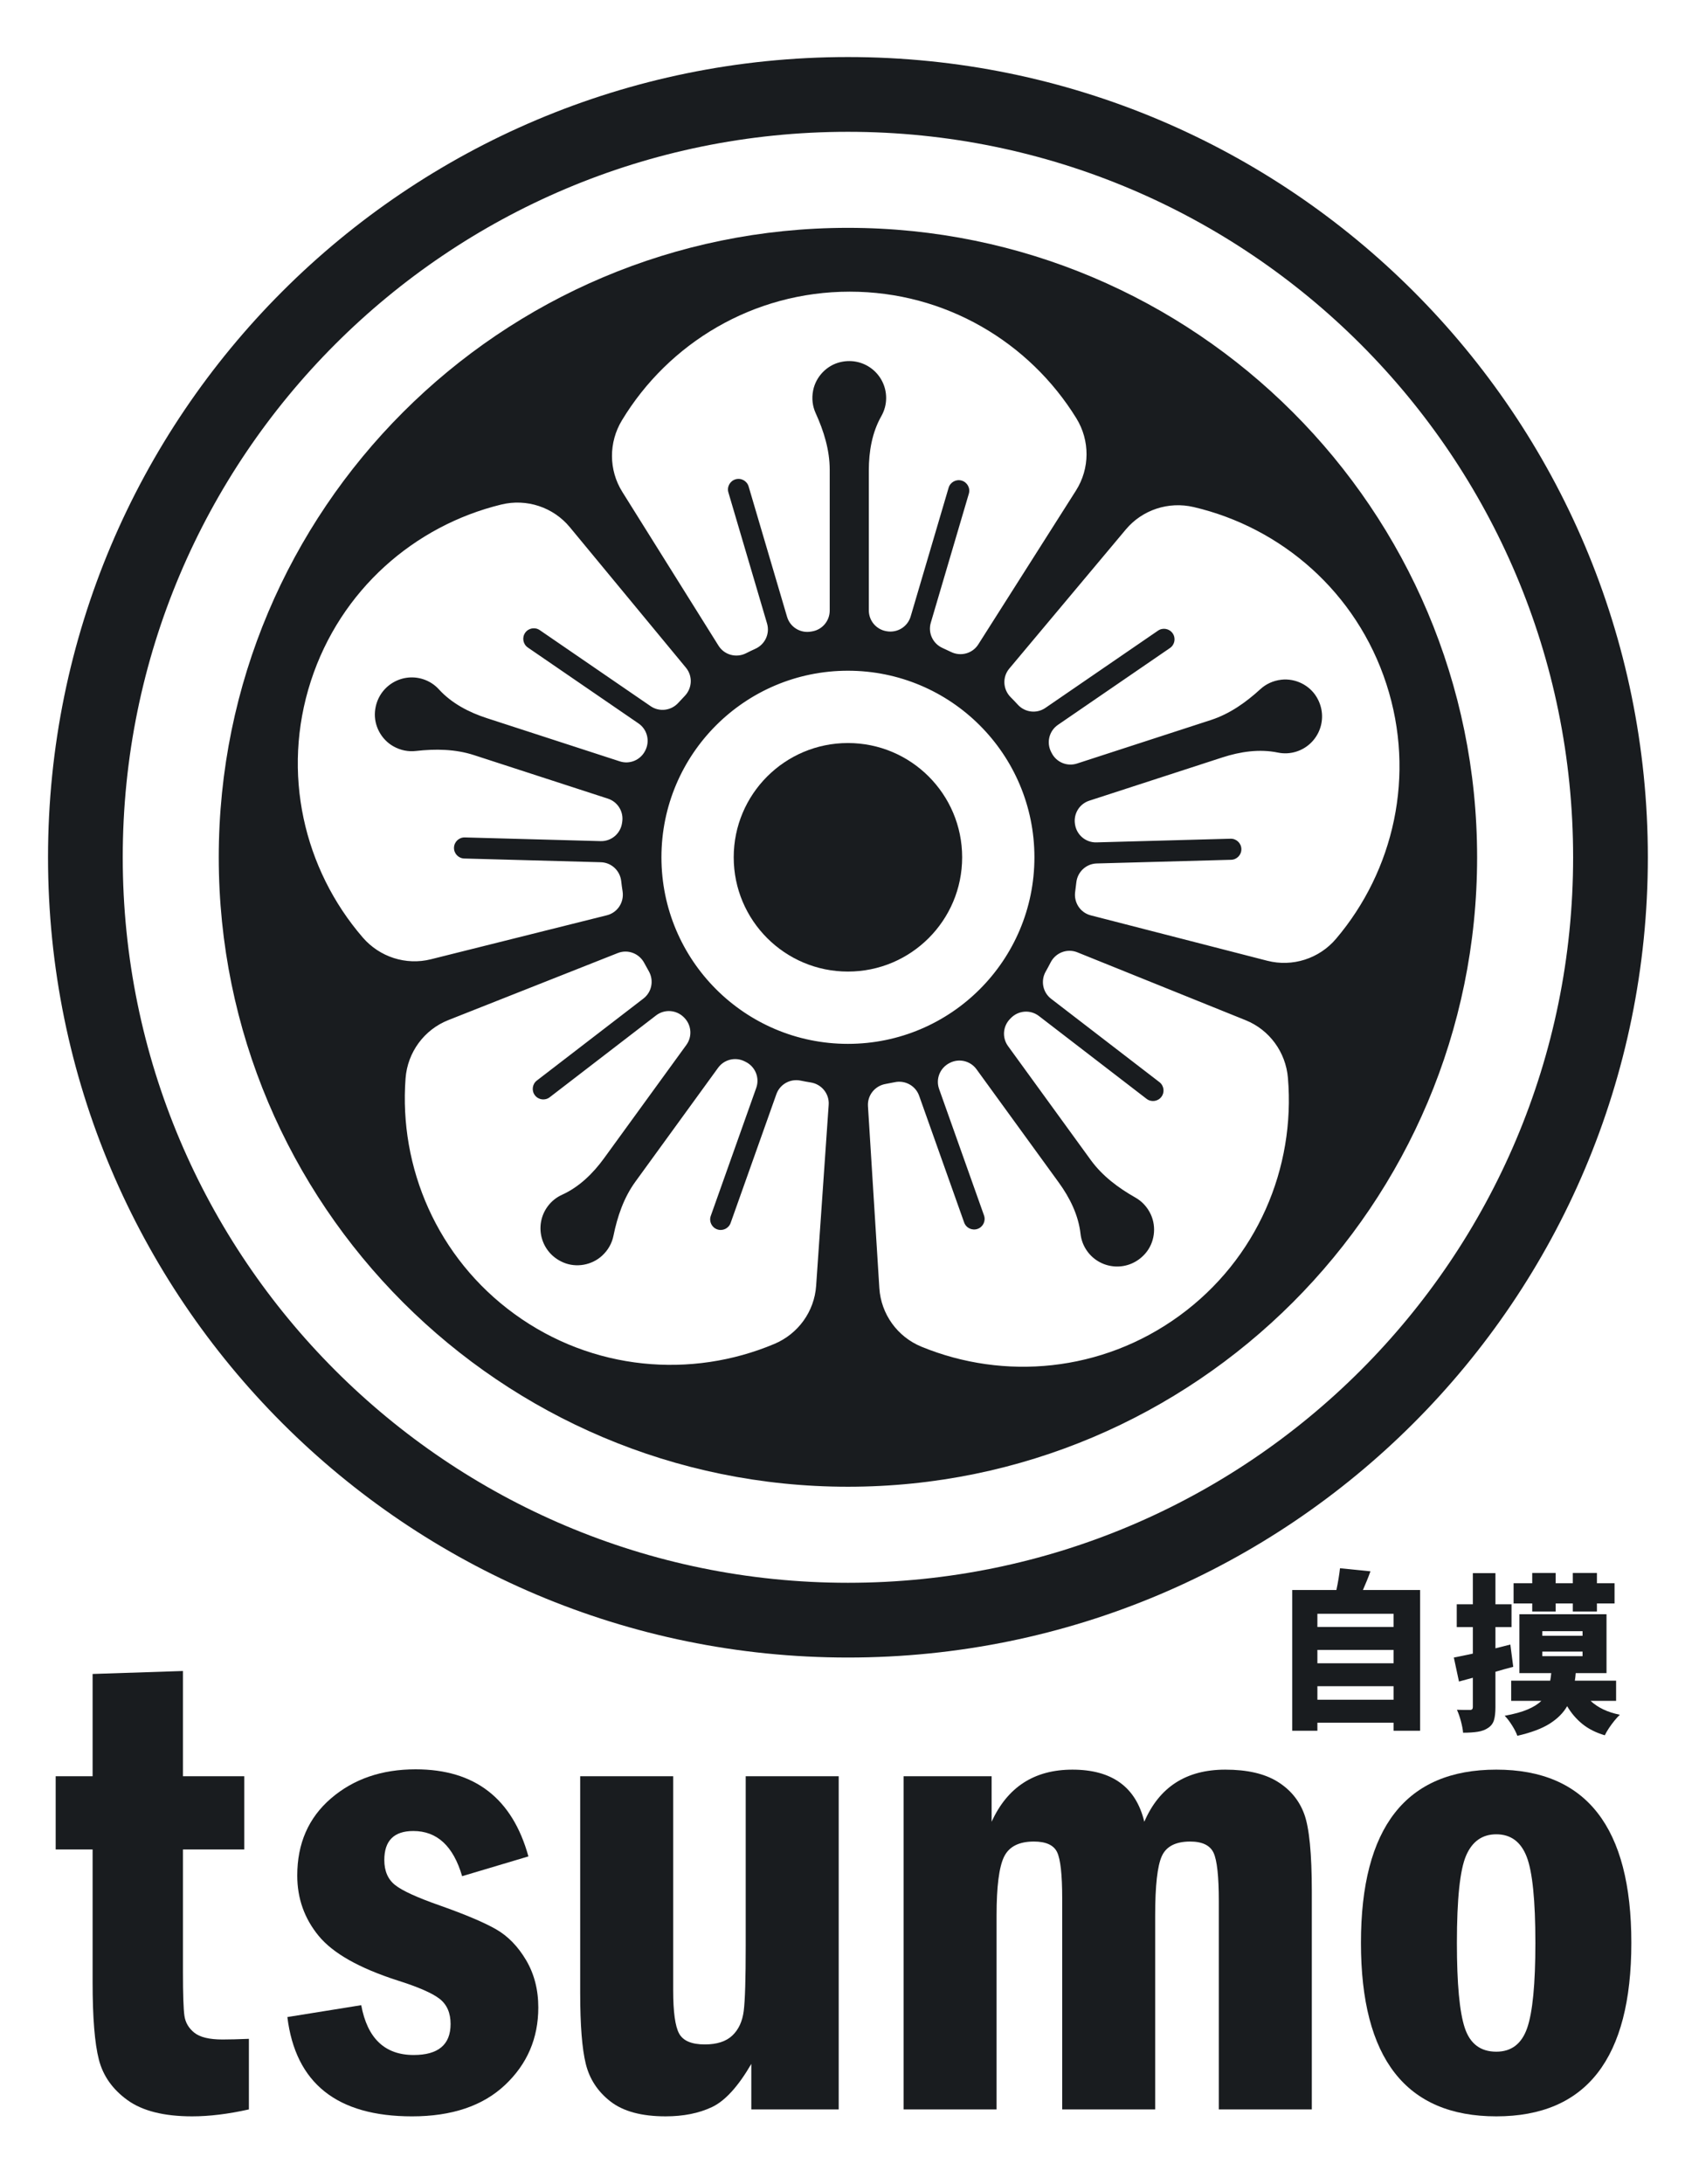 <?xml version="1.0" encoding="UTF-8" standalone="no"?>
<!-- Created with Inkscape (http://www.inkscape.org/) -->

<svg
   version="1.1"
   id="svg25"
   width="220.798"
   height="286.108"
   viewBox="0 0 220.798 286.108"
   sodipodi:docname="tsumo_big_dark.svg"
   inkscape:version="1.2.2 (732a01da63, 2022-12-09, custom)"
   xmlns:inkscape="http://www.inkscape.org/namespaces/inkscape"
   xmlns:sodipodi="http://sodipodi.sourceforge.net/DTD/sodipodi-0.dtd"
   xmlns="http://www.w3.org/2000/svg"
   xmlns:svg="http://www.w3.org/2000/svg">
  <sodipodi:namedview
     id="namedview1453"
     pagecolor="#ffffff"
     bordercolor="#000000"
     borderopacity="0.25"
     inkscape:showpageshadow="2"
     inkscape:pageopacity="0.0"
     inkscape:pagecheckerboard="0"
     inkscape:deskcolor="#d1d1d1"
     showgrid="false"
     inkscape:zoom="1.4435096"
     inkscape:cx="262.20816"
     inkscape:cy="175.96003"
     inkscape:window-width="1920"
     inkscape:window-height="1029"
     inkscape:window-x="0"
     inkscape:window-y="25"
     inkscape:window-maximized="1"
     inkscape:current-layer="svg25" />
  <defs
     id="defs29">
    <clipPath
       clipPathUnits="userSpaceOnUse"
       id="clipPath41">
      <path
         d="M 0,595.276 H 841.89 V 0 H 0 Z"
         id="path39" />
    </clipPath>
  </defs>
  <g
     id="g33"
     transform="matrix(1.333,0,0,-1.333,0,793.701)"
     style="fill:#191c1f;fill-opacity:1">
    <g
       id="g35"
       style="fill:#191c1f;fill-opacity:1">
      <g
         id="g37"
         clip-path="url(#clipPath41)"
         style="fill:#191c1f;fill-opacity:1">
        <path
           d="m 136.991,429.735 h -7.487 v -1.329 h 7.487 z m -7.488,2.254 h 7.487 v 1.312 h -7.487 z m 0,3.567 h 7.487 v 1.296 h -7.487 z m 10.095,3.634 v -13.83 h -2.607 v 0.791 h -7.488 v -0.791 h -2.473 v 13.83 h 4.341 c 0.078,0.359 0.149,0.726 0.21,1.102 0.062,0.376 0.11,0.721 0.143,1.035 l 2.995,-0.303 c -0.112,-0.314 -0.233,-0.628 -0.362,-0.942 -0.129,-0.314 -0.255,-0.612 -0.378,-0.892 z"
           style="fill:#191c1f;fill-opacity:1;fill-rule:nonzero;stroke:none"
           id="path43" />
        <path
           d="m 151.615,432.685 h 3.954 v 0.454 h -3.954 z m 0,2.003 h 3.954 v 0.454 h -3.954 z m -0.993,3.179 h -1.834 v 1.986 h 1.834 v 1.009 h 2.305 v -1.009 h 1.683 v 1.009 h 2.372 v -1.009 h 1.733 v -1.986 h -1.733 v -0.79 h -2.372 v 0.79 h -1.683 v -0.79 h -2.305 z m 5.738,-9.573 c 0.347,-0.325 0.759,-0.603 1.236,-0.833 0.477,-0.23 1.024,-0.406 1.641,-0.53 -0.169,-0.157 -0.348,-0.353 -0.539,-0.589 -0.191,-0.235 -0.37,-0.479 -0.538,-0.731 -0.168,-0.253 -0.303,-0.485 -0.404,-0.699 -0.875,0.258 -1.61,0.629 -2.204,1.111 -0.595,0.482 -1.094,1.065 -1.497,1.75 -0.371,-0.651 -0.937,-1.22 -1.7,-1.708 -0.763,-0.488 -1.828,-0.889 -3.197,-1.203 -0.1,0.292 -0.274,0.634 -0.521,1.026 -0.247,0.393 -0.488,0.707 -0.724,0.942 0.931,0.169 1.686,0.376 2.263,0.623 0.578,0.246 1.024,0.527 1.338,0.841 h -2.961 v 1.985 h 3.836 c 0.022,0.124 0.042,0.247 0.059,0.371 0.017,0.123 0.031,0.246 0.042,0.37 h -3.13 v 5.788 h 8.564 v -5.788 h -3.028 c -0.012,-0.124 -0.023,-0.247 -0.034,-0.37 -0.011,-0.124 -0.028,-0.247 -0.05,-0.371 h 4.054 v -1.985 z m -7.605,3.348 c -0.281,-0.078 -0.57,-0.157 -0.867,-0.235 -0.297,-0.079 -0.592,-0.163 -0.883,-0.253 v -3.482 c 0,-0.528 -0.048,-0.951 -0.143,-1.271 -0.096,-0.319 -0.289,-0.574 -0.581,-0.765 -0.28,-0.191 -0.622,-0.317 -1.026,-0.379 -0.404,-0.061 -0.881,-0.092 -1.43,-0.092 -0.023,0.303 -0.093,0.676 -0.21,1.119 -0.118,0.443 -0.25,0.821 -0.396,1.135 0.269,-0.011 0.527,-0.017 0.774,-0.017 h 0.522 c 0.179,0 0.269,0.096 0.269,0.286 v 2.877 l -1.363,-0.37 -0.505,2.356 c 0.27,0.056 0.561,0.115 0.875,0.176 0.314,0.062 0.645,0.132 0.993,0.211 v 2.608 h -1.582 v 2.237 h 1.582 v 3.062 h 2.221 v -3.062 h 1.581 v -2.237 h -1.581 v -2.087 l 1.464,0.37 z"
           style="fill:#191c1f;fill-opacity:1;fill-rule:nonzero;stroke:none"
           id="path45" />
        <g
           id="g47"
           transform="translate(124.573,501.02)"
           style="fill:#191c1f;fill-opacity:1">
          <path
             d="m 0,0 -17.348,4.461 c -1.035,0.266 -1.686,1.271 -1.532,2.329 0.043,0.297 0.08,0.595 0.111,0.895 0.109,1.041 0.96,1.846 2.008,1.874 L -3.55,9.92 c 0.572,0.015 1.023,0.492 1.007,1.064 -0.015,0.571 -0.492,1.022 -1.063,1.007 l -13.184,-0.36 c -1.053,-0.029 -1.951,0.733 -2.107,1.775 -0.002,0.012 -0.004,0.024 -0.006,0.036 -0.152,1.004 0.441,1.971 1.408,2.285 l 13.086,4.252 c 1.76,0.572 3.646,0.85 5.458,0.476 0.591,-0.122 1.219,-0.097 1.835,0.103 2.17,0.705 3.221,3.264 1.969,5.354 -0.709,1.184 -2.104,1.862 -3.475,1.702 -0.817,-0.095 -1.514,-0.434 -2.05,-0.924 -1.432,-1.311 -3.023,-2.436 -4.87,-3.036 l -13.159,-4.276 c -0.962,-0.312 -2.007,0.114 -2.476,1.01 -0.018,0.034 -0.036,0.069 -0.054,0.103 -0.496,0.936 -0.218,2.088 0.655,2.687 l 11.013,7.551 c 0.472,0.323 0.592,0.968 0.269,1.44 -0.324,0.472 -0.969,0.592 -1.441,0.269 l -11.076,-7.595 c -0.857,-0.588 -2.01,-0.447 -2.711,0.321 -0.227,0.249 -0.46,0.493 -0.698,0.731 -0.766,0.766 -0.835,1.982 -0.138,2.813 l 11.455,13.669 c 1.626,1.94 4.208,2.781 6.673,2.204 C 1.391,42.564 8.778,36.224 11.714,27.188 14.624,18.232 12.44,8.846 6.763,2.157 5.106,0.204 2.481,-0.638 0,0 m -8.655,-34.898 c -7.619,-5.536 -17.219,-6.359 -25.335,-3.027 -2.37,0.972 -3.982,3.209 -4.142,5.765 l -1.118,17.877 c -0.067,1.068 0.688,1.997 1.742,2.178 0.295,0.05 0.59,0.107 0.885,0.17 1.024,0.219 2.052,-0.343 2.403,-1.33 l 4.425,-12.453 c 0.192,-0.539 0.784,-0.821 1.323,-0.63 0.539,0.192 0.821,0.784 0.63,1.324 l -4.416,12.427 c -0.353,0.992 0.094,2.082 1.036,2.552 0.011,0.006 0.022,0.011 0.033,0.017 0.908,0.455 2.011,0.189 2.608,-0.633 l 8.088,-11.132 c 1.088,-1.497 1.935,-3.205 2.139,-5.044 0.067,-0.599 0.284,-1.189 0.665,-1.713 1.341,-1.846 4.099,-2.055 5.701,-0.218 0.907,1.04 1.12,2.576 0.545,3.831 -0.343,0.747 -0.881,1.306 -1.513,1.664 -1.689,0.957 -3.251,2.123 -4.393,3.693 l -8.132,11.194 c -0.595,0.818 -0.512,1.944 0.195,2.667 0.027,0.028 0.055,0.056 0.082,0.084 0.736,0.76 1.918,0.852 2.757,0.207 l 10.585,-8.141 c 0.453,-0.349 1.104,-0.264 1.453,0.19 0.348,0.453 0.263,1.104 -0.19,1.452 l -10.646,8.188 c -0.823,0.633 -1.046,1.774 -0.532,2.677 0.167,0.293 0.326,0.59 0.479,0.89 0.492,0.966 1.627,1.406 2.633,1 l 16.54,-6.67 C 0.222,-6.789 1.82,-8.985 2.033,-11.507 2.779,-20.33 -0.969,-29.314 -8.655,-34.898 m -50.897,45.063 c 0,10.125 8.208,18.333 18.333,18.333 10.125,0 18.332,-8.208 18.332,-18.333 0,-10.124 -8.207,-18.332 -18.332,-18.332 -10.125,0 -18.333,8.208 -18.333,18.332 m 15.207,-42.109 c -0.175,-2.525 -1.77,-4.723 -4.102,-5.705 -8.161,-3.436 -17.864,-2.648 -25.55,2.936 -7.619,5.536 -11.368,14.412 -10.708,23.16 0.193,2.554 1.822,4.779 4.204,5.721 l 16.657,6.588 c 0.994,0.393 2.111,-0.037 2.608,-0.984 0.14,-0.266 0.285,-0.529 0.436,-0.789 0.524,-0.907 0.308,-2.058 -0.522,-2.697 l -10.476,-8.057 c -0.454,-0.349 -0.539,-0.999 -0.19,-1.452 0.349,-0.454 0.999,-0.539 1.453,-0.19 l 10.454,8.04 c 0.835,0.642 2.009,0.554 2.748,-0.197 l 0.025,-0.026 c 0.714,-0.723 0.803,-1.854 0.205,-2.676 l -8.088,-11.132 c -1.087,-1.497 -2.45,-2.831 -4.136,-3.593 -0.549,-0.249 -1.043,-0.638 -1.424,-1.162 -1.341,-1.846 -0.687,-4.534 1.555,-5.489 1.269,-0.541 2.796,-0.269 3.811,0.666 0.605,0.557 0.97,1.241 1.115,1.952 0.388,1.903 1.015,3.748 2.156,5.319 l 8.132,11.194 c 0.595,0.818 1.691,1.088 2.597,0.638 0.035,-0.017 0.07,-0.034 0.105,-0.052 0.95,-0.465 1.403,-1.561 1.049,-2.558 l -4.471,-12.582 c -0.192,-0.539 0.09,-1.132 0.629,-1.323 0.539,-0.192 1.131,0.09 1.323,0.629 l 4.497,12.655 c 0.348,0.979 1.364,1.543 2.382,1.333 0.33,-0.068 0.662,-0.128 0.994,-0.181 1.071,-0.169 1.84,-1.113 1.765,-2.194 z M -88.91,2.282 c -5.789,6.7 -8.038,16.171 -5.102,25.207 2.91,8.956 10.193,15.265 18.718,17.34 2.488,0.606 5.107,-0.256 6.739,-2.23 l 11.413,-13.805 c 0.681,-0.825 0.617,-2.02 -0.129,-2.786 -0.21,-0.215 -0.415,-0.434 -0.617,-0.658 -0.7,-0.779 -1.861,-0.929 -2.725,-0.337 l -10.9,7.474 c -0.472,0.324 -1.117,0.204 -1.441,-0.268 -0.323,-0.472 -0.203,-1.117 0.269,-1.441 l 10.877,-7.458 c 0.868,-0.595 1.147,-1.74 0.662,-2.674 -0.006,-0.011 -0.011,-0.021 -0.017,-0.032 -0.467,-0.903 -1.515,-1.336 -2.482,-1.022 l -13.087,4.252 c -1.759,0.572 -3.449,1.456 -4.695,2.823 -0.406,0.446 -0.929,0.796 -1.544,0.996 -2.171,0.705 -4.525,-0.748 -4.741,-3.175 -0.122,-1.375 0.608,-2.743 1.811,-3.419 0.717,-0.403 1.48,-0.539 2.202,-0.457 1.929,0.219 3.878,0.193 5.725,-0.407 l 13.159,-4.275 c 0.961,-0.313 1.557,-1.272 1.409,-2.272 -0.006,-0.039 -0.011,-0.078 -0.017,-0.116 -0.149,-1.048 -1.051,-1.817 -2.109,-1.788 l -13.348,0.364 c -0.572,0.015 -1.048,-0.436 -1.064,-1.007 -0.015,-0.572 0.436,-1.049 1.007,-1.064 L -65.512,9.68 c 1.039,-0.028 1.889,-0.82 2.005,-1.853 0.037,-0.335 0.082,-0.669 0.135,-1.001 0.169,-1.071 -0.49,-2.094 -1.542,-2.357 L -82.215,0.144 c -2.456,-0.614 -5.04,0.223 -6.695,2.138 m 25.474,50.821 c 4.583,7.577 12.895,12.642 22.396,12.642 9.417,0 17.668,-4.977 22.276,-12.443 1.345,-2.179 1.335,-4.936 -0.038,-7.099 l -9.603,-15.12 c -0.574,-0.902 -1.731,-1.211 -2.689,-0.737 -0.269,0.133 -0.542,0.26 -0.817,0.382 -0.957,0.425 -1.459,1.484 -1.162,2.488 l 3.739,12.677 c 0.162,0.548 -0.151,1.125 -0.7,1.286 -0.549,0.162 -1.125,-0.151 -1.287,-0.7 L -35.053,33.83 c -0.298,-1.01 -1.3,-1.629 -2.339,-1.456 -0.012,0.002 -0.023,0.004 -0.035,0.006 -1.003,0.165 -1.739,1.028 -1.739,2.044 v 13.761 c 0,1.85 0.319,3.73 1.234,5.337 0.298,0.524 0.469,1.13 0.469,1.777 0,2.282 -2.108,4.072 -4.484,3.527 -1.345,-0.308 -2.42,-1.426 -2.692,-2.779 -0.162,-0.806 -0.055,-1.574 0.246,-2.235 0.804,-1.767 1.382,-3.628 1.382,-5.57 V 34.406 c 0,-1.011 -0.728,-1.874 -1.725,-2.043 -0.039,-0.006 -0.077,-0.013 -0.116,-0.019 -1.042,-0.183 -2.053,0.438 -2.352,1.453 l -3.778,12.807 c -0.162,0.549 -0.738,0.863 -1.287,0.701 -0.549,-0.162 -0.863,-0.738 -0.701,-1.287 l 3.8,-12.881 c 0.294,-0.997 -0.196,-2.05 -1.142,-2.479 -0.308,-0.139 -0.611,-0.285 -0.911,-0.438 -0.966,-0.492 -2.143,-0.181 -2.718,0.738 l -9.46,15.118 c -1.343,2.146 -1.345,4.862 -0.035,7.027 m 22.217,18.913 c -34.159,0 -61.85,-27.692 -61.85,-61.851 0,-34.158 27.691,-61.85 61.85,-61.85 34.159,0 61.85,27.692 61.85,61.85 0,34.159 -27.691,61.851 -61.85,61.851"
             style="fill:#191c1f;fill-opacity:1;fill-rule:nonzero;stroke:none"
             id="path49" />
        </g>
        <g
           id="g51"
           transform="translate(94.582,511.185)"
           style="fill:#191c1f;fill-opacity:1">
          <path
             d="m 0,0 c 0,-6.201 -5.027,-11.228 -11.228,-11.228 -6.201,0 -11.228,5.027 -11.228,11.228 0,6.201 5.027,11.228 11.228,11.228 C -5.027,11.228 0,6.201 0,0"
             style="fill:#191c1f;fill-opacity:1;fill-rule:nonzero;stroke:none"
             id="path53" />
        </g>
        <g
           id="g55"
           transform="translate(83.354,439.897)"
           style="fill:#191c1f;fill-opacity:1">
          <path
             d="m 0,0 c -39.371,0 -71.288,31.917 -71.288,71.288 0,39.372 31.917,71.288 71.288,71.288 39.371,0 71.288,-31.916 71.288,-71.288 C 71.288,31.917 39.371,0 0,0 m 0,149.922 c -43.428,0 -78.633,-35.206 -78.633,-78.634 0,-43.428 35.205,-78.633 78.633,-78.633 43.428,0 78.634,35.205 78.634,78.633 0,43.428 -35.206,78.634 -78.634,78.634"
             style="fill:#191c1f;fill-opacity:1;fill-rule:nonzero;stroke:none"
             id="path57" />
        </g>
        <g
           id="g59"
           transform="translate(9.103,430.938)"
           style="fill:#191c1f;fill-opacity:1">
          <path
             d="m 0,0 8.882,0.292 v -10.341 h 6.029 v -7.196 H 8.882 v -12.026 c 0,-2.226 0.049,-3.669 0.146,-4.327 0.097,-0.66 0.421,-1.211 0.973,-1.653 0.551,-0.444 1.475,-0.666 2.771,-0.666 0.691,0 1.555,0.022 2.592,0.066 v -6.937 c -2.031,-0.454 -3.888,-0.681 -5.574,-0.681 -2.768,0 -4.885,0.53 -6.353,1.589 -1.471,1.058 -2.411,2.387 -2.821,3.987 C 0.205,-36.294 0,-33.755 0,-30.276 v 13.031 h -3.63 v 7.196 H 0 Z"
             style="fill:#191c1f;fill-opacity:1;fill-rule:nonzero;stroke:none"
             id="path61" />
        </g>
        <g
           id="g63"
           transform="translate(51.944,413.011)"
           style="fill:#191c1f;fill-opacity:1">
          <path
             d="m 0,0 -6.516,-1.944 c -0.864,2.96 -2.463,4.44 -4.797,4.44 -1.902,0 -2.852,-0.951 -2.852,-2.851 0,-1.082 0.356,-1.903 1.069,-2.464 0.713,-0.563 2.183,-1.232 4.408,-2.01 2.507,-0.887 4.344,-1.665 5.512,-2.334 1.166,-0.67 2.15,-1.681 2.949,-3.03 0.799,-1.352 1.2,-2.903 1.2,-4.653 0,-3.025 -1.092,-5.564 -3.274,-7.617 -2.183,-2.054 -5.23,-3.08 -9.141,-3.08 -7.37,0 -11.454,3.252 -12.253,9.758 l 7.261,1.166 c 0.604,-3.263 2.323,-4.895 5.154,-4.895 2.42,0 3.63,1.016 3.63,3.047 0,1.081 -0.356,1.903 -1.069,2.464 -0.714,0.562 -2.097,1.167 -4.15,1.815 -3.76,1.21 -6.342,2.668 -7.746,4.376 -1.406,1.708 -2.108,3.685 -2.108,5.933 0,3.154 1.108,5.683 3.323,7.584 2.214,1.902 4.986,2.853 8.314,2.853 C -5.273,8.558 -1.578,5.705 0,0"
             style="fill:#191c1f;fill-opacity:1;fill-rule:nonzero;stroke:none"
             id="path65" />
        </g>
        <g
           id="g67"
           transform="translate(57.034,420.889)"
           style="fill:#191c1f;fill-opacity:1">
          <path
             d="m 0,0 h 9.141 v -21.031 c 0,-2.12 0.194,-3.538 0.584,-4.252 0.388,-0.714 1.23,-1.071 2.527,-1.071 1.188,0 2.092,0.293 2.707,0.877 0.615,0.584 0.988,1.39 1.118,2.418 0.13,1.027 0.194,3.142 0.194,6.345 V 0 h 9.142 v -32.739 h -8.591 v 4.473 c -1.296,-2.227 -2.588,-3.642 -3.873,-4.246 -1.286,-0.606 -2.803,-0.908 -4.554,-0.908 -2.356,0 -4.161,0.486 -5.414,1.459 -1.252,0.972 -2.063,2.205 -2.43,3.695 C 0.183,-26.775 0,-24.452 0,-21.297 Z"
             style="fill:#191c1f;fill-opacity:1;fill-rule:nonzero;stroke:none"
             id="path69" />
        </g>
        <g
           id="g71"
           transform="translate(88.825,420.889)"
           style="fill:#191c1f;fill-opacity:1">
          <path
             d="m 0,0 h 8.654 v -4.473 c 1.557,3.414 4.203,5.121 7.943,5.121 3.889,0 6.245,-1.707 7.066,-5.121 1.473,3.414 4.125,5.121 7.958,5.121 2.143,0 3.848,-0.389 5.114,-1.167 1.267,-0.777 2.15,-1.843 2.648,-3.192 0.498,-1.352 0.747,-3.896 0.747,-7.634 v -21.394 h -9.142 v 20.453 c 0,2.442 -0.172,4.031 -0.517,4.766 -0.346,0.734 -1.114,1.102 -2.302,1.102 -1.427,0 -2.357,-0.481 -2.788,-1.443 -0.432,-0.962 -0.649,-2.901 -0.649,-5.818 v -19.06 h -9.14 v 20.745 c 0,2.334 -0.168,3.847 -0.502,4.538 -0.336,0.692 -1.098,1.038 -2.285,1.038 -1.471,0 -2.448,-0.502 -2.934,-1.507 -0.486,-1.005 -0.73,-2.923 -0.73,-5.754 v -19.06 H 0 Z"
             style="fill:#191c1f;fill-opacity:1;fill-rule:nonzero;stroke:none"
             id="path73" />
        </g>
        <g
           id="g75"
           transform="translate(150.932,404.504)"
           style="fill:#191c1f;fill-opacity:1">
          <path
             d="m 0,0 c 0,4.176 -0.285,7 -0.855,8.473 -0.571,1.471 -1.566,2.207 -2.987,2.207 -1.377,0 -2.367,-0.698 -2.97,-2.094 C -7.414,7.189 -7.715,4.328 -7.715,0 c 0,-4.005 0.258,-6.786 0.775,-8.344 0.516,-1.558 1.549,-2.338 3.098,-2.338 1.485,0 2.496,0.774 3.034,2.322 C -0.27,-6.812 0,-4.025 0,0 m 9.433,0.016 c 0,-11.368 -4.425,-17.051 -13.275,-17.051 -8.871,0 -13.305,5.683 -13.305,17.051 0,11.345 4.434,17.018 13.305,17.018 8.85,0 13.275,-5.673 13.275,-17.018"
             style="fill:#191c1f;fill-opacity:1;fill-rule:nonzero;stroke:none"
             id="path77" />
        </g>
      </g>
    </g>
  </g>
</svg>
